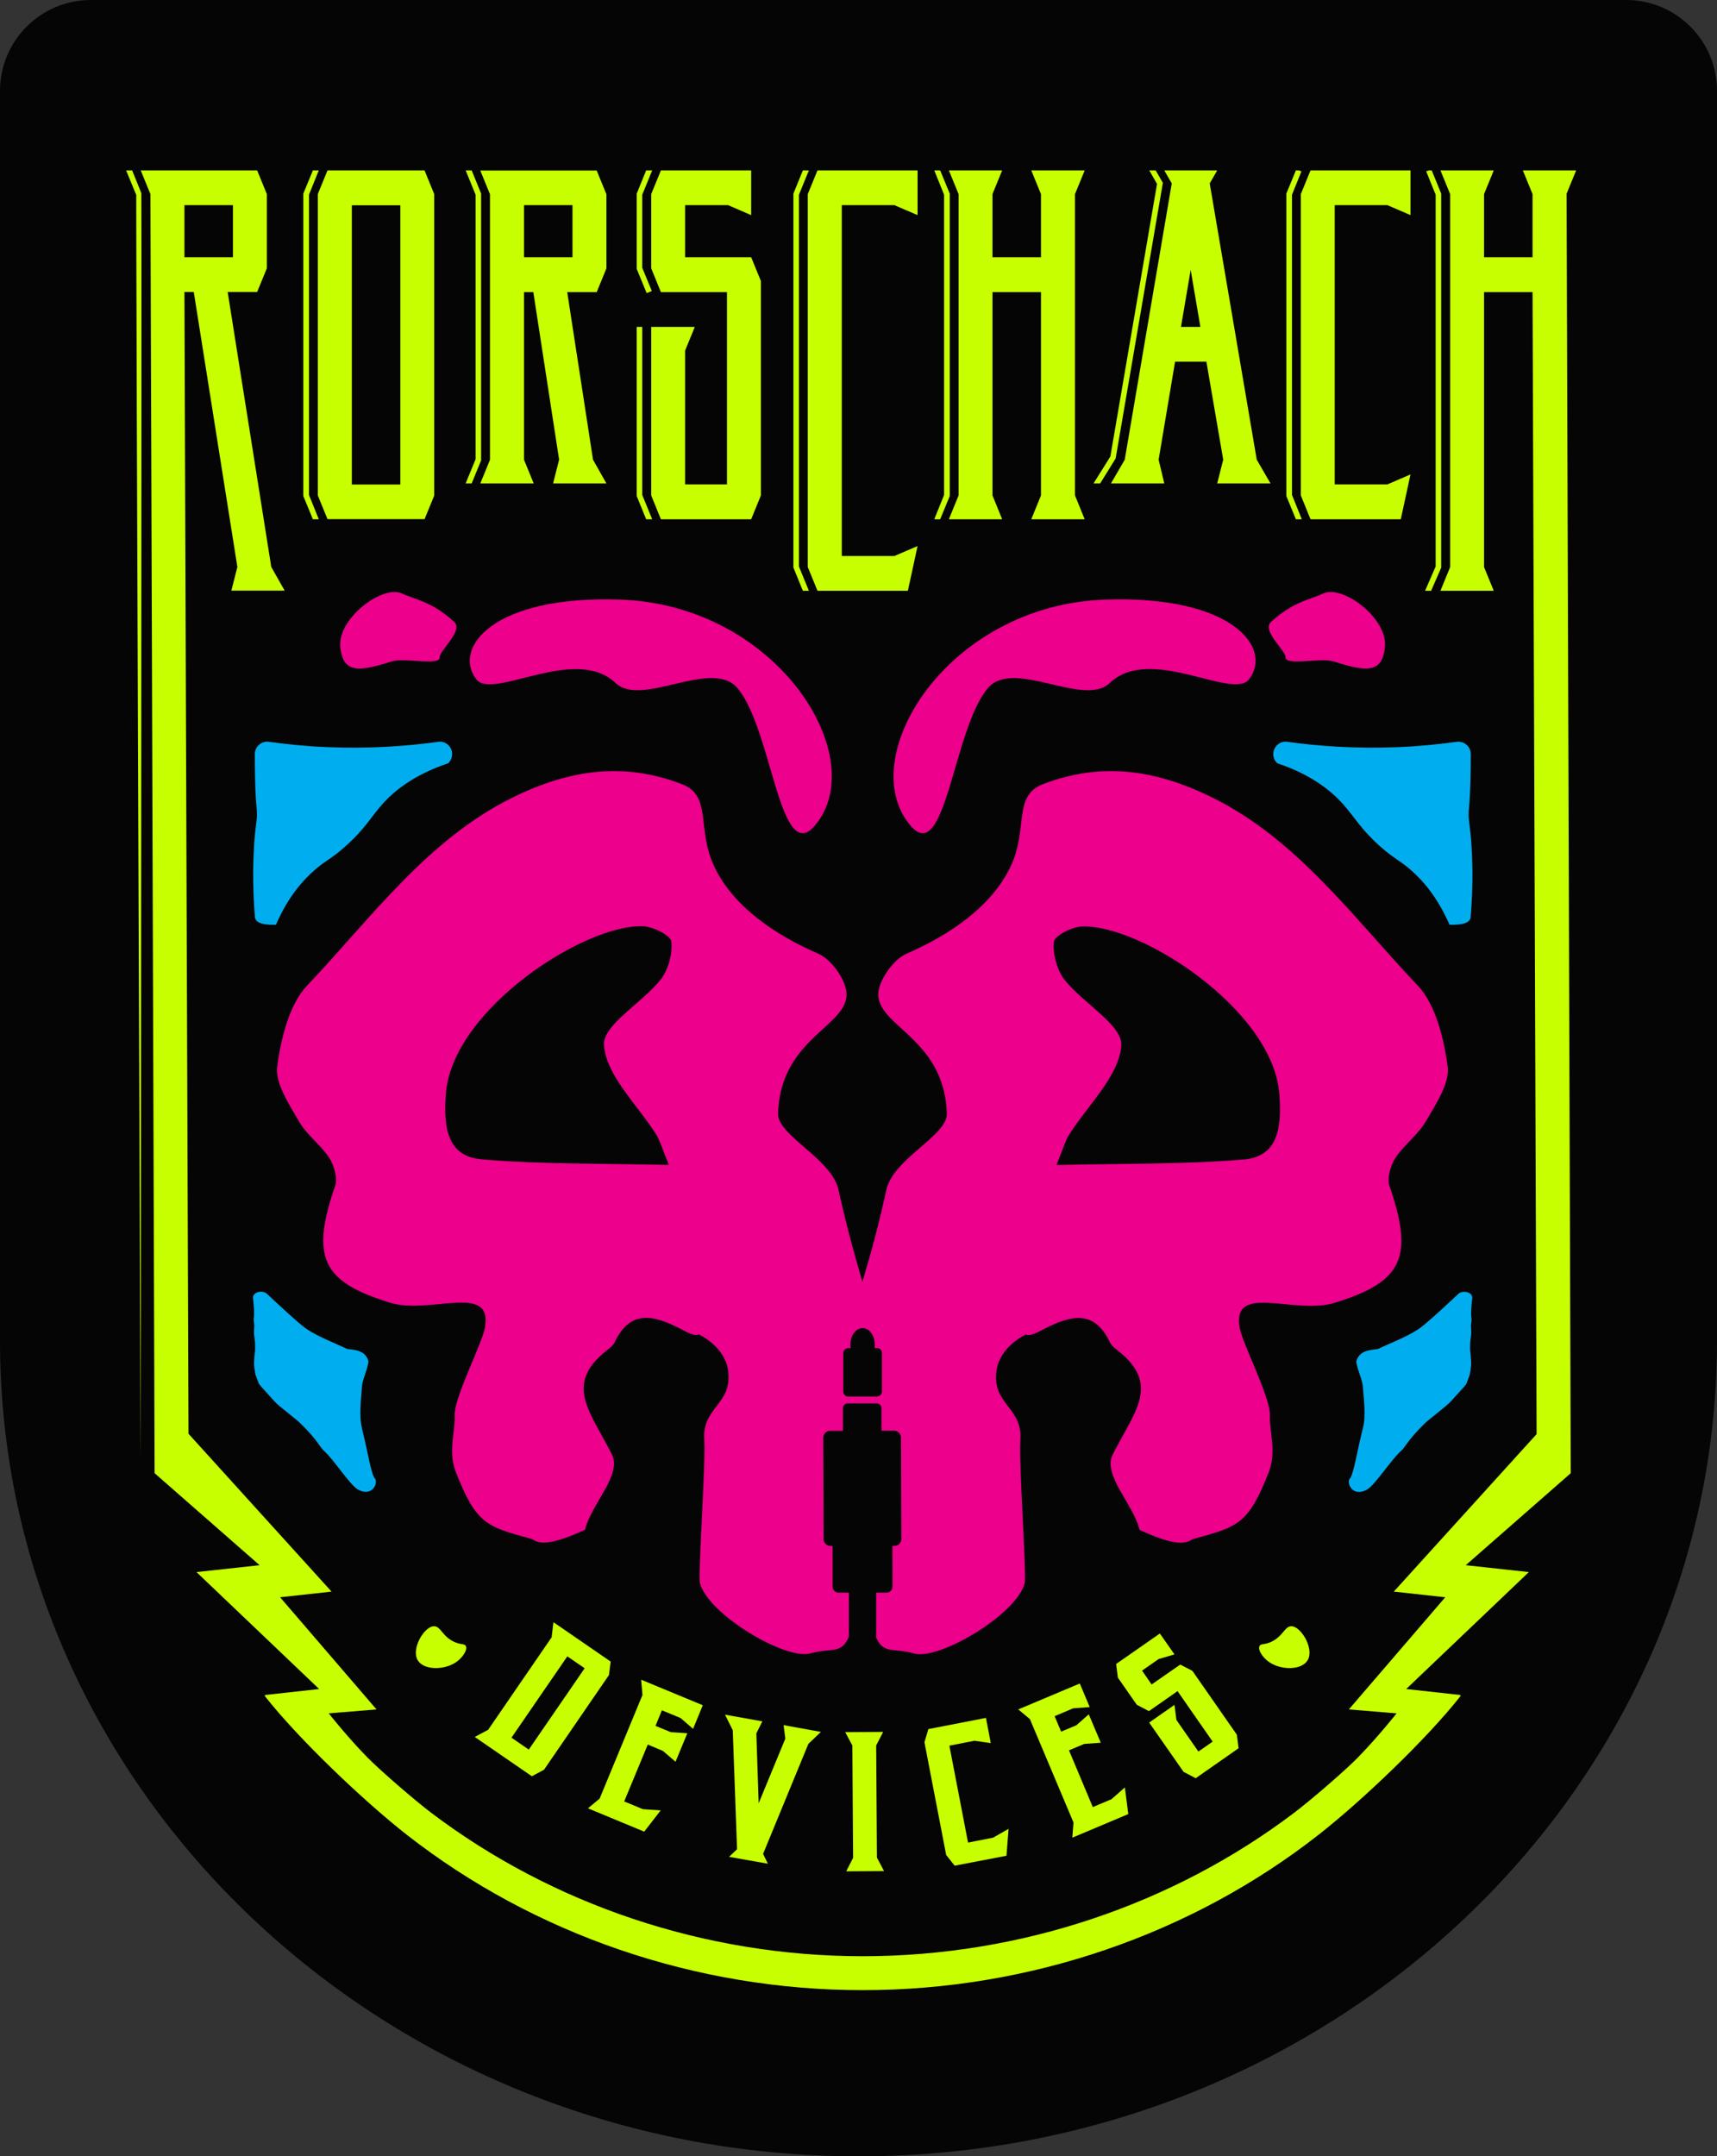<?xml version="1.0" encoding="UTF-8"?><svg id="Layer_2" xmlns="http://www.w3.org/2000/svg" viewBox="0 0 139.82 175.53"><rect x="0" y="0" width="139.82" height="175.53" fill="#333333" stroke="none"/><defs><style>.cls-1{fill:#00aeef;}.cls-2{fill:#050505;}.cls-3{fill:#ec008c;}.cls-4{fill:#c8ff00;}</style></defs><g id="Layer_1-2"><g><path class="cls-2" d="m139.82,7.4c0-4.09-3.31-7.4-7.4-7.4H7.4C3.32,0,0,3.31,0,7.4c0,0,0,99.27,0,101.74,0,36.67,31.3,66.39,69.91,66.39s69.91-29.72,69.91-66.39c0-2.46,0-101.74,0-101.74Z"/><g><g><path class="cls-4" d="m49.72,135.25l-4.65-3.2-.15,1.23-5.17,7.53-1.09.58,4.65,3.2.99-.53,5.29-7.71.14-1.11Zm-2.11.55l-4.55,6.62-1.41-.97,4.55-6.62,1.41.97Z"/><polygon class="cls-4" points="52.32 137.97 48.83 146.41 47.88 147.2 52.46 149.1 53.8 147.37 52.35 147.27 50.83 146.64 52.75 142.01 53.99 142.53 55.01 143.41 55.97 141.09 54.62 141 53.38 140.49 53.9 139.22 55.42 139.85 56.44 140.73 57.23 138.81 52.21 136.73 52.32 137.97"/><polygon class="cls-4" points="63.95 141.53 61.78 146.79 61.59 141.1 62.08 140.12 59.04 139.58 59.67 140.84 60.02 150.53 59.37 151.15 62.53 151.71 62.14 150.91 65.83 141.95 66.85 140.98 63.81 140.43 63.95 141.53"/><polygon class="cls-4" points="71.35 142.08 71.92 140.98 68.83 141 69.41 142.09 69.47 151.23 68.91 152.33 71.99 152.31 71.41 151.21 71.35 142.08"/><polygon class="cls-4" points="78.83 149.99 77.31 142.1 79.35 141.7 80.68 141.89 80.29 139.84 75.6 140.75 75.28 141.82 77.04 150.95 77.05 151 77.74 151.87 81.96 151.06 82.13 148.87 80.87 149.59 78.83 149.99"/><polygon class="cls-4" points="90.51 146.46 88.99 147.1 87.05 142.48 88.29 141.96 89.64 141.86 88.66 139.55 87.65 140.44 86.41 140.96 85.88 139.7 87.39 139.06 88.74 138.96 87.93 137.04 82.92 139.15 83.87 139.94 87.42 148.36 87.32 149.59 91.88 147.67 91.6 145.5 90.51 146.46"/><polygon class="cls-4" points="100.72 141.21 97.1 136.01 96.11 135.5 93.78 137.12 93 135.99 94.35 135.05 95.64 134.67 94.45 132.97 90.89 135.45 91.03 136.56 92.57 138.77 93.56 139.29 95.89 137.66 98.75 141.77 97.59 142.58 95.8 140.01 95.64 138.78 93.58 140.22 96.38 144.23 97.37 144.75 100.86 142.31 100.72 141.21"/></g><g><path class="cls-3" d="m108.55,53.83c2.59.81,4.03,1.09,4.23-1.19.21-2.35-3.48-5.06-5.02-4.33-1.05.5-2.46.65-4.27,2.33-.75.7,1.22,2.33,1.19,2.85-.04.75,2.85.03,3.86.34Z"/><path class="cls-3" d="m80.45,56.01c2.09-2.45,7.8,1.61,9.92-.41,3.29-3.15,10.01,1.42,11.34-.3,1.95-2.53-1.31-6.86-11.75-6.49-12.84.46-20.46,12.88-15.83,18.38,2.88,3.41,3.49-7.88,6.32-11.18Z"/><path class="cls-1" d="m104.71,60.37c-.46,0-.81.28-.95.64-.16.39-.06.83.25,1.12,2.82.94,4.42,2.28,5.37,3.34.91,1.02,1.41,2,3.01,3.43,1.15,1.02,1.55,1.1,2.45,1.88.95.82,2.19,2.18,3.2,4.5,1.49.03,1.73-.33,1.73-.74.17-2.15.15-3.9.09-5.12-.12-2.59-.37-2.53-.22-3.84,0,0,.13-1.25.13-4.19,0-.28-.11-.54-.3-.72-.29-.29-.66-.3-.73-.3-1.51.21-3.15.38-4.9.45-3.43.14-6.51-.08-9.12-.45Z"/><path class="cls-1" d="m119.48,105.19c-.25-.07-.53-.03-.71.12-.41.39-.96.9-1.62,1.5-1.11,1-1.41,1.23-1.7,1.42-.91.61-2.49,1.21-3.22,1.57-.23.11-1.42-.05-1.76.93-.12.34.48,1.55.51,2.11.06.98.28,2.36,0,3.44-.5,1.98-.69,3.43-1.01,4.02-.39.3.11,1.66,1.37.94.63-.36,1.97-2.45,2.75-3.13.35-.3.48-.81,1.9-2.21.45-.44,1.79-1.41,2.19-1.86,1.1-1.24,1.18-1.23,1.29-1.55.07-.2.22-.57.22-.6.03-.21.13-.63.11-1.04-.05-.93-.11-.71-.08-1.44.02-.6.13-.69.07-1.33-.03-.38.08-.49.03-.8-.06-.38,0-.95.07-1.65,0-.22-.18-.38-.41-.44Z"/><path class="cls-3" d="m31.95,53.83c1.01-.31,3.9.41,3.86-.34-.03-.52,1.94-2.15,1.19-2.85-1.81-1.68-3.22-1.84-4.27-2.33-1.53-.73-5.23,1.99-5.02,4.33.21,2.28,1.64,2,4.23,1.19Z"/><path class="cls-3" d="m50.13,55.6c2.11,2.02,7.82-2.04,9.92.41,2.82,3.3,3.44,14.59,6.32,11.18,4.63-5.5-2.99-17.92-15.83-18.38-10.44-.37-13.7,3.96-11.75,6.49,1.34,1.73,8.05-2.84,11.34.3Z"/><path class="cls-1" d="m22.47,75.28c1-2.32,2.25-3.68,3.2-4.5.91-.78,1.31-.86,2.45-1.88,1.61-1.43,2.1-2.41,3.01-3.43.94-1.06,2.54-2.39,5.37-3.34.3-.29.4-.73.25-1.12-.14-.36-.49-.64-.95-.64-2.62.37-5.69.59-9.12.45-1.76-.07-3.39-.24-4.9-.45-.07,0-.43,0-.73.3-.19.18-.3.44-.3.72,0,2.94.13,4.19.13,4.19.15,1.3-.11,1.24-.22,3.84-.06,1.22-.08,2.97.09,5.12,0,.41.24.77,1.73.74Z"/><path class="cls-1" d="m29.48,116.27c-.27-1.08-.06-2.46,0-3.44.03-.56.62-1.77.5-2.11-.34-.98-1.52-.82-1.75-.93-.73-.36-2.3-.96-3.2-1.57-.29-.19-.59-.42-1.69-1.42-.66-.59-1.2-1.11-1.62-1.5-.18-.14-.46-.19-.71-.12-.23.07-.41.23-.41.44.07.7.13,1.27.07,1.65-.05.32.07.42.03.8-.06.64.05.73.07,1.33.03.73-.03.51-.08,1.44-.02.41.08.83.11,1.04,0,.03.15.4.22.6.11.31.19.3,1.29,1.55.39.45,1.74,1.42,2.18,1.86,1.41,1.39,1.55,1.9,1.89,2.21.78.68,2.11,2.77,2.74,3.13,1.25.72,1.75-.64,1.36-.94-.32-.59-.51-2.04-1.01-4.02Z"/><path class="cls-3" d="m116.11,91.29c.8-1.38,1.95-3.12,1.78-4.45-.31-2.33-1-5.09-2.42-6.59-5.25-5.53-9.81-11.91-16.77-15.34-4.63-2.28-9.04-2.9-13.79-1.07-2.4.93-1.21,3.55-2.53,6.51-1.52,3.41-5.09,5.78-8.55,7.28-.91.39-1.88,1.64-2.21,2.7-.95,3.12,5.28,3.77,5.48,10.32.06,1.8-4.37,3.65-4.93,6.23-.55,2.55-1.2,4.98-1.94,7.46-.73-2.48-1.39-4.91-1.94-7.46-.56-2.58-4.98-4.43-4.93-6.23.2-6.55,6.43-7.2,5.48-10.32-.32-1.07-1.3-2.31-2.21-2.7-3.46-1.5-7.03-3.86-8.55-7.28-1.32-2.97-.13-5.59-2.53-6.51-4.74-1.83-9.16-1.21-13.79,1.07-6.95,3.42-11.52,9.8-16.77,15.34-1.42,1.5-2.11,4.25-2.42,6.59-.17,1.33.98,3.07,1.78,4.45.64,1.11,1.75,1.88,2.46,2.96.39.59.69,1.66.49,2.25-2.01,5.84-1.11,7.84,4.49,9.55,3.22.99,8.37-1.67,7.7,2.02-.24,1.34-2.51,5.67-2.46,7.11.05,1.41-.57,2.98.1,4.67,1.66,4.23,2.5,4.42,6.11,5.41.4.11.77.96,4.41-.74.44-2.01,3.03-4.46,2.18-6.13-1.8-3.53-3.89-5.69-.46-8.43.25-.2.54-.4.68-.69,1.3-2.75,3.24-2.17,5.31-1.13.5.25,1.21.69,1.54.48,0,0,2.14.96,2.4,2.99.35,2.72-2.16,2.93-1.95,5.63.13,1.71-.51,11.01-.36,11.6.64,2.57,7,6.32,9,5.75,1.74-.49,2.51.12,3.14-1.37v-3.57s-.83,0-.83,0c-.27,0-.5-.22-.5-.49v-3.31s-.16,0-.16,0c-.31,0-.57-.25-.57-.56l-.03-8.25c0-.31.25-.57.56-.57h1.04s0-1.84,0-1.84c0-.22.17-.39.39-.39h2.36c.22,0,.39.17.39.39v1.83s1.02,0,1.02,0c.31,0,.56.25.57.56l.03,8.25c0,.31-.25.57-.56.57h-.17s.01,3.31.01,3.31c0,.27-.22.5-.49.5h-.84s0,3.65,0,3.65c.62,1.39,1.4.81,3.1,1.3,2,.57,8.36-3.18,9-5.75.15-.59-.49-9.9-.36-11.6.21-2.7-2.3-2.91-1.95-5.63.26-2.03,2.4-2.99,2.4-2.99.33.2,1.04-.23,1.54-.48,2.07-1.04,4.01-1.62,5.31,1.13.14.29.43.49.68.69,3.43,2.74,1.34,4.9-.46,8.43-.85,1.67,1.74,4.12,2.18,6.13,3.63,1.7,4,.85,4.41.74,3.61-.99,4.45-1.18,6.11-5.41.67-1.7.05-3.26.1-4.67.05-1.44-2.22-5.77-2.46-7.11-.66-3.69,4.48-1.03,7.7-2.02,5.6-1.71,6.5-3.71,4.49-9.55-.2-.59.1-1.66.49-2.25.71-1.08,1.82-1.85,2.46-2.96Zm-66.92-6.16c.21,2.48,2.75,4.83,4.27,7.26.26.41.39.91,1.01,2.44-5.52-.13-10.36-.05-15.19-.45-2.73-.22-3.2-2.33-2.97-5.35.53-6.88,11.35-13.85,16.09-13.63.8.04,2.22.75,2.27,1.25.11,1.01-.27,2.34-.88,3.1-1.53,1.93-4.75,3.69-4.61,5.37Zm22.21,28.55h-2.32c-.23,0-.41-.18-.41-.41v-3.12c0-.23.18-.41.41-.41h.2c-.02-.09-.03-.19-.03-.29,0-.74.44-1.33.99-1.34.55,0,.99.59.99,1.33,0,.1,0,.2-.02.29h.2c.23,0,.41.18.41.41v3.12c0,.23-.18.41-.41.41Zm29.82-19.29c-4.83.4-9.67.31-15.19.45.62-1.53.75-2.04,1.01-2.44,1.52-2.42,4.06-4.77,4.27-7.26.14-1.68-3.08-3.44-4.61-5.37-.6-.76-.99-2.09-.88-3.1.06-.5,1.47-1.22,2.27-1.25,4.73-.22,15.56,6.75,16.09,13.63.23,3.02-.23,5.12-2.97,5.35Z"/></g><g><path class="cls-4" d="m102.55,134.01c.1-.22.41-.13.85-.31,1.05-.42,1.19-1.29,1.72-1.32.77-.06,1.88,1.73,1.4,2.7-.47.94-2.34.9-3.3.12-.38-.3-.8-.87-.66-1.19Z"/><path class="cls-4" d="m37.95,134.01c-.1-.22-.41-.13-.85-.31-1.05-.42-1.19-1.29-1.72-1.32-.77-.06-1.88,1.73-1.4,2.7.47.94,2.34.9,3.3.12.38-.3.8-.87.66-1.19Z"/></g><g><g><path class="cls-4" d="m127.56,15.8l.79-1.93h-4.34l.79,1.93v5.14h-3.95v-5.14l.79-1.93h-4.34l.79,1.93v30.36l-.79,1.93h4.34l-.79-1.93v-22.38h3.95l.33,92.96-11.63,12.82,4.19.46-7.85,9.13,3.89.32s-1.57,1.98-3.18,3.62c-1.04,1.06-3.81,3.45-5.16,4.47-9.84,7.45-22.26,11.68-35.14,11.68-12.88,0-25.3-4.23-35.14-11.68-1.35-1.02-4.11-3.41-5.16-4.47-1.61-1.63-3.18-3.62-3.18-3.62l3.89-.32-7.85-9.13,4.19-.46-11.65-12.85-.33-92.94h.76l3.55,22.38-.49,1.93h4.34l-1.09-1.93-3.55-22.38h2.4l.79-1.93v-6.04l-.79-1.93h-9.48l.79,1.93s.34,104.11.34,104.12l8.55,7.49-5.14.56,9.99,9.52-4.45.49.1.07-.1-.02c2.76,3.52,8.1,8.6,11.62,11.35,10.3,8.04,23.43,12.62,37.08,12.62h.02c13.64,0,26.78-4.57,37.08-12.62,3.52-2.75,8.86-7.83,11.62-11.35l-.1.02.1-.07-4.45-.49,9.99-9.52-5.14-.56s8.55-7.49,8.55-7.49l-.34-104.11Zm-112.54.9h3.95v4.24h-3.95v-4.24Z"/><path class="cls-4" d="m34.57,42.27l.79-1.93V15.8l-.79-1.93h-7.9l-.79,1.93v24.53l.79,1.93h7.9Zm-5.92-25.56h3.95v22.73h-3.95v-22.73Z"/><path class="cls-4" d="m39.12,39.35h4.34l-.79-1.93v-13.64h.76l2.1,13.64-.49,1.93h4.34l-1.09-1.93-2.1-13.64h2.4l.79-1.93v-6.04l-.79-1.93h-9.48l.79,1.93v21.62l-.79,1.93Zm3.55-22.65h3.95v4.24h-3.95v-4.24Z"/><polygon class="cls-4" points="61.17 42.27 61.96 40.33 61.96 22.87 61.17 20.94 55.79 20.94 55.79 16.7 59.29 16.7 61.17 17.51 61.17 13.87 53.82 13.87 53.03 15.8 53.03 21.84 53.82 23.78 59.2 23.78 59.2 39.43 55.79 39.43 55.79 28.54 56.58 26.61 53.03 26.61 53.03 40.33 53.82 42.27 61.17 42.27"/><polygon class="cls-4" points="73.93 48.09 74.72 44.45 72.83 45.26 68.55 45.26 68.55 16.7 72.83 16.7 74.72 17.51 74.72 13.87 66.57 13.87 65.78 15.8 65.78 46.16 66.57 48.09 73.93 48.09"/><polygon class="cls-4" points="77.27 42.27 81.61 42.27 80.82 40.33 80.82 23.78 84.77 23.78 84.77 40.33 83.98 42.27 88.33 42.27 87.54 40.33 87.54 15.8 88.33 13.87 83.98 13.87 84.77 15.8 84.77 20.94 80.82 20.94 80.82 15.8 81.61 13.87 77.27 13.87 78.06 15.8 78.06 40.33 77.27 42.27"/><path class="cls-4" d="m94.35,37.42l1.34-7.98h2.55l1.37,7.98-.49,1.93h4.34l-1.12-1.93-3.83-22.49.61-1.06h-4.31l.61,1.06-3.83,22.49-1.12,1.93h4.34l-.46-1.93Zm2.61-15.45l.79,4.64h-1.58l.79-4.64Z"/><polygon class="cls-4" points="114.07 42.27 114.86 38.62 112.98 39.43 108.69 39.43 108.69 16.7 112.98 16.7 114.86 17.51 114.86 13.87 106.72 13.87 105.93 15.8 105.93 40.33 106.72 42.27 114.07 42.27"/></g><g><polygon class="cls-4" points="52.3 26.61 51.85 26.61 51.85 40.38 52.62 42.27 53.11 42.27 52.3 40.29 52.3 26.61"/><polygon class="cls-4" points="25.96 42.27 25.16 40.29 25.16 15.85 25.96 13.87 25.48 13.87 24.7 15.76 24.7 40.38 25.48 42.27 25.96 42.27"/><polygon class="cls-4" points="37.92 13.87 38.73 15.85 38.73 37.38 37.92 39.35 38.41 39.35 39.18 37.47 39.18 15.76 38.41 13.87 37.92 13.87"/><path class="cls-4" d="m11.51,15.72l-.75-1.85h-.49c.23.56.83,2.02.83,2.01-.05-.33.36,102.89.36,102.89,0,0,.09-103.01.05-103.06Z"/><polygon class="cls-4" points="65.87 13.87 65.38 13.87 64.61 15.76 64.61 46.2 65.38 48.09 65.87 48.09 65.06 46.12 65.06 15.85 65.87 13.87"/><polygon class="cls-4" points="51.85 15.76 51.85 21.89 52.66 23.86 53.08 23.69 52.3 21.8 52.3 15.85 53.11 13.87 52.62 13.87 51.85 15.76"/><polygon class="cls-4" points="105.21 15.85 105.98 13.95 105.77 13.87 105.53 13.87 104.75 15.76 104.75 40.38 105.53 42.27 106.01 42.27 105.21 40.29 105.21 15.85"/><polygon class="cls-4" points="116.59 13.87 116.35 13.87 116.14 13.95 116.91 15.85 116.91 46.11 116.05 48.09 116.54 48.09 117.36 46.21 117.36 15.76 116.59 13.87"/><polygon class="cls-4" points="93.59 13.87 94.22 14.97 90.42 37.16 89.05 39.35 89.59 39.35 90.85 37.32 94.68 14.97 94.7 14.89 94.11 13.87 93.59 13.87"/><polygon class="cls-4" points="76.08 13.87 76.88 15.85 76.88 40.29 76.08 42.27 76.56 42.27 77.34 40.38 77.34 15.76 76.56 13.87 76.08 13.87"/></g></g></g></g></g></svg>